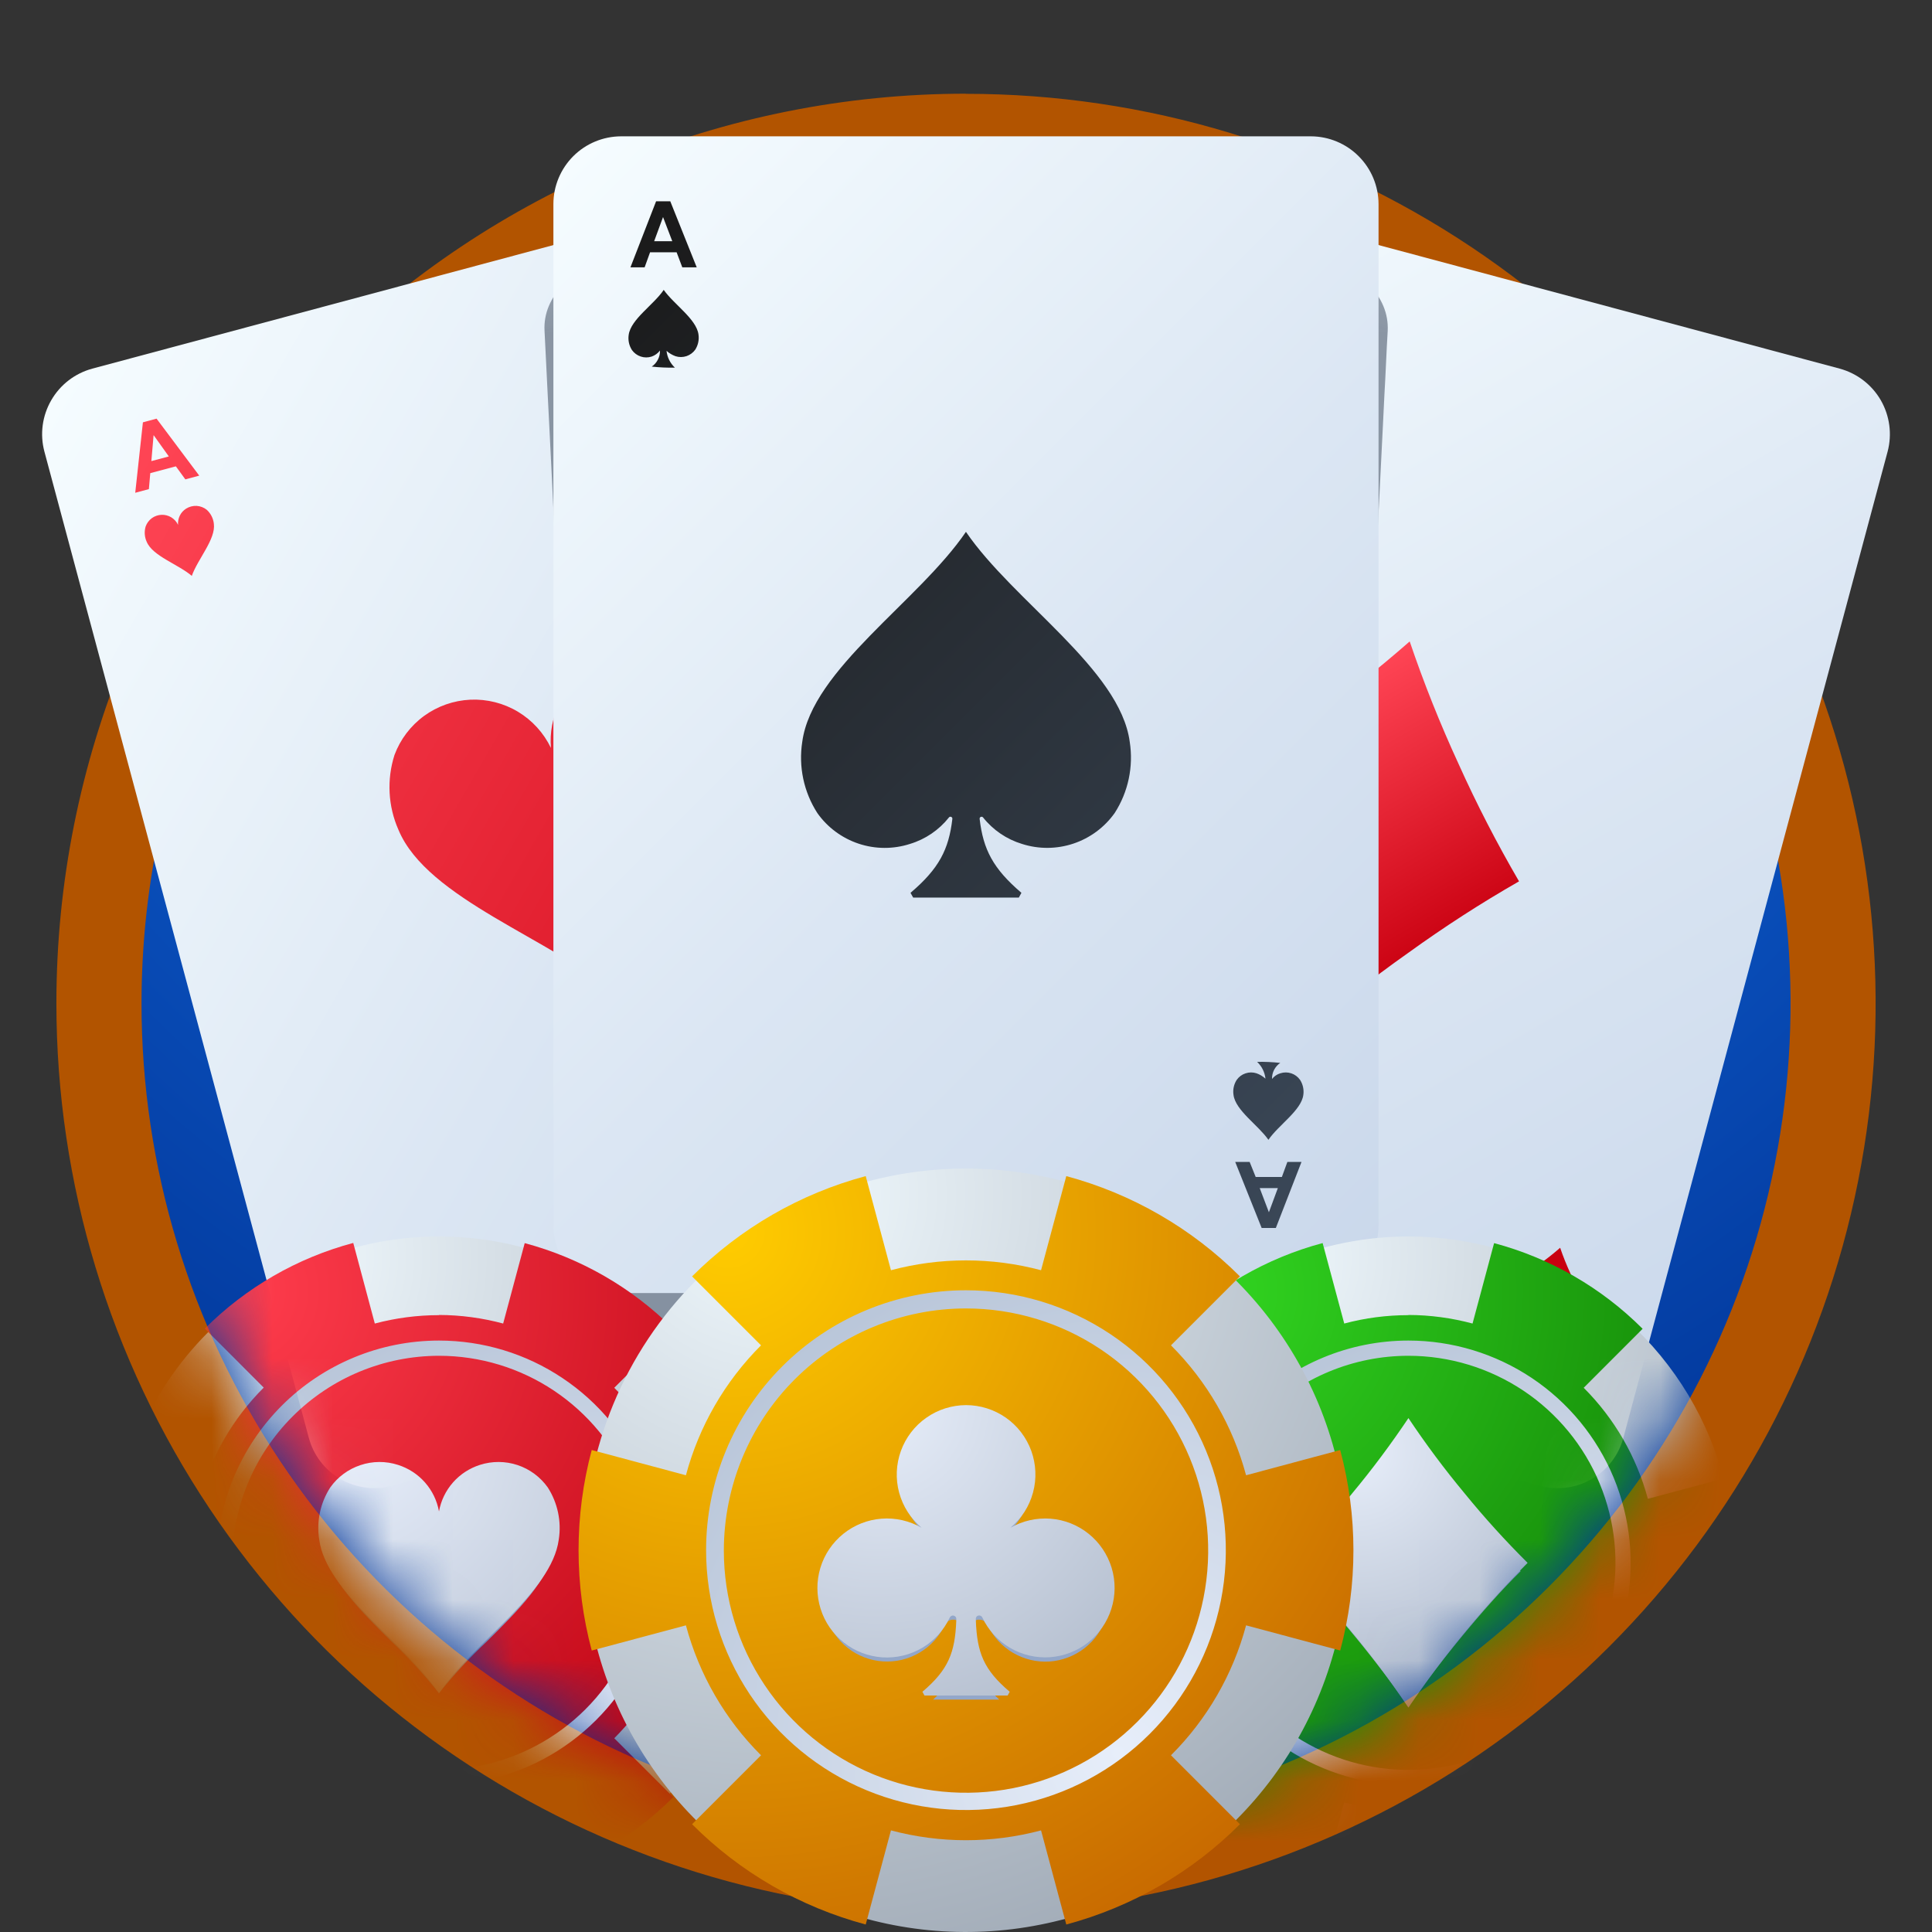 <svg width="32" height="32" viewBox="0 0 32 32" fill="none" xmlns="http://www.w3.org/2000/svg">
<rect x="0" y="0" width="32" height="32" fill="#333333" stroke="none"/>
<path d="M15.999 30.621C23.733 30.621 30.002 24.352 30.002 16.619C30.002 8.886 23.733 2.617 15.999 2.617C8.266 2.617 1.998 8.886 1.998 16.619C1.998 24.352 8.266 30.621 15.999 30.621Z" fill="url(#paint0_radial_13_3774)"/>
<path fill-rule="evenodd" clip-rule="evenodd" d="M15.999 1.554C18.98 1.553 21.893 2.437 24.37 4.092C26.848 5.748 28.779 8.101 29.92 10.854C31.06 13.607 31.358 16.637 30.777 19.559C30.195 22.482 28.76 25.167 26.653 27.274C24.546 29.381 21.861 30.815 18.938 31.396C16.015 31.978 12.986 31.679 10.233 30.538C7.48 29.397 5.127 27.466 3.472 24.988C1.817 22.51 0.934 19.597 0.934 16.617C0.934 12.621 2.522 8.789 5.347 5.964C8.172 3.139 12.004 1.552 15.999 1.552V1.554ZM15.999 2.963C18.701 2.963 21.341 3.764 23.587 5.264C25.833 6.765 27.584 8.898 28.618 11.393C29.651 13.889 29.922 16.635 29.395 19.284C28.868 21.934 27.567 24.367 25.657 26.277C23.746 28.187 21.313 29.488 18.663 30.014C16.014 30.541 13.268 30.27 10.773 29.236C8.277 28.202 6.144 26.451 4.644 24.205C3.144 21.959 2.343 19.318 2.344 16.617C2.345 12.995 3.784 9.523 6.345 6.962C8.905 4.402 12.378 2.963 15.999 2.963Z" fill="#B25400"/>
<path fill-rule="evenodd" clip-rule="evenodd" d="M1.528 6.106L12.565 3.148C12.852 3.072 13.158 3.113 13.415 3.261C13.672 3.41 13.86 3.654 13.937 3.941L18.316 20.279C18.392 20.566 18.352 20.871 18.205 21.128C18.057 21.385 17.814 21.574 17.528 21.653L6.486 24.611C6.199 24.686 5.894 24.645 5.638 24.496C5.381 24.348 5.193 24.104 5.116 23.818L0.735 7.478C0.659 7.191 0.7 6.886 0.849 6.629C0.997 6.372 1.241 6.184 1.528 6.106Z" fill="url(#paint1_linear_13_3774)"/>
<path d="M15.75 19.881L15.982 19.819L16.137 20.035L16.561 19.921L16.584 19.657L16.811 19.597L16.683 20.764L16.457 20.825L15.75 19.881ZM16.251 20.195L16.503 20.547L16.541 20.117L16.251 20.195ZM15.873 18.218C16.098 18.411 16.524 18.547 16.623 18.784C16.659 18.865 16.664 18.956 16.637 19.041C16.616 19.099 16.576 19.149 16.524 19.183C16.472 19.217 16.411 19.233 16.349 19.23C16.296 19.228 16.245 19.212 16.202 19.182C16.158 19.153 16.123 19.113 16.101 19.065C16.105 19.122 16.092 19.179 16.064 19.229C16.036 19.279 15.994 19.32 15.944 19.346C15.893 19.373 15.835 19.384 15.778 19.378C15.721 19.371 15.667 19.349 15.623 19.312C15.557 19.253 15.516 19.171 15.507 19.083C15.474 18.828 15.776 18.497 15.873 18.218ZM3.3 7.878L3.07 7.94L2.913 7.724L2.489 7.837L2.466 8.101L2.24 8.162L2.367 6.995L2.593 6.934L3.3 7.878ZM2.799 7.564L2.544 7.207L2.507 7.637L2.796 7.56L2.799 7.564ZM3.18 9.541C2.955 9.347 2.529 9.212 2.43 8.974C2.393 8.894 2.387 8.802 2.413 8.718C2.433 8.664 2.468 8.617 2.514 8.583C2.56 8.549 2.616 8.53 2.673 8.527C2.73 8.524 2.787 8.539 2.836 8.568C2.885 8.598 2.925 8.641 2.949 8.693C2.945 8.64 2.955 8.588 2.978 8.541C3.001 8.493 3.037 8.454 3.082 8.425C3.134 8.392 3.195 8.376 3.257 8.379C3.319 8.383 3.378 8.406 3.426 8.445C3.491 8.505 3.533 8.587 3.542 8.675C3.576 8.931 3.274 9.26 3.176 9.541H3.18ZM10.221 16.477C9.138 15.545 7.079 14.894 6.6 13.745C6.427 13.354 6.404 12.913 6.534 12.505C6.63 12.246 6.801 12.021 7.024 11.858C7.248 11.695 7.514 11.602 7.791 11.589C8.067 11.577 8.341 11.646 8.578 11.788C8.815 11.93 9.005 12.139 9.125 12.388C9.104 12.135 9.152 11.881 9.265 11.653C9.378 11.425 9.551 11.233 9.765 11.096C10.017 10.934 10.314 10.857 10.612 10.875C10.911 10.893 11.196 11.005 11.427 11.196C11.742 11.483 11.942 11.874 11.989 12.297C12.15 13.531 10.688 15.125 10.221 16.474V16.477Z" fill="url(#paint2_linear_13_3774)"/>
<path fill-rule="evenodd" clip-rule="evenodd" d="M19.435 3.148L30.472 6.106C30.759 6.184 31.003 6.372 31.152 6.629C31.3 6.887 31.341 7.192 31.265 7.479L26.887 23.818C26.809 24.105 26.621 24.349 26.364 24.497C26.107 24.646 25.801 24.687 25.514 24.611L14.477 21.653C14.19 21.575 13.946 21.387 13.797 21.13C13.649 20.872 13.608 20.567 13.684 20.279L18.061 3.941C18.139 3.654 18.327 3.41 18.585 3.261C18.842 3.113 19.148 3.072 19.435 3.148Z" fill="url(#paint3_linear_13_3774)"/>
<path fill-rule="evenodd" clip-rule="evenodd" d="M19.793 13.161C20.427 12.799 21.041 12.403 21.632 11.976C22.228 11.556 22.801 11.104 23.349 10.624C23.583 11.314 23.854 11.992 24.159 12.654C24.458 13.319 24.793 13.967 25.16 14.598C24.527 14.96 23.915 15.356 23.324 15.783C22.728 16.203 22.155 16.654 21.607 17.135C21.373 16.445 21.102 15.767 20.796 15.105C20.498 14.44 20.163 13.791 19.795 13.161H19.793ZM20.084 5.57L19.853 5.508L19.83 5.242L19.407 5.129L19.25 5.345L19.023 5.285L19.717 4.338L19.944 4.398L20.084 5.57ZM19.805 5.045L19.763 4.615L19.515 4.967L19.805 5.045ZM24.865 22.189L25.096 22.251L25.123 22.517L25.547 22.63L25.699 22.412L25.925 22.474L25.236 23.423L25.009 23.363L24.869 22.192L24.865 22.189ZM25.144 22.714L25.186 23.144L25.434 22.791L25.144 22.714ZM18.729 6.259C18.861 6.183 18.99 6.1 19.114 6.011C19.238 5.923 19.358 5.828 19.473 5.727C19.522 5.871 19.579 6.013 19.643 6.152C19.706 6.292 19.776 6.428 19.852 6.56C19.746 6.62 19.611 6.706 19.467 6.808C19.342 6.896 19.222 6.991 19.108 7.092C19.058 6.948 19.002 6.806 18.939 6.667C18.876 6.527 18.806 6.391 18.729 6.259ZM26.221 21.5C26.088 21.575 25.959 21.658 25.835 21.748C25.711 21.836 25.591 21.93 25.476 22.031C25.427 21.886 25.37 21.744 25.306 21.606C25.243 21.466 25.174 21.33 25.097 21.198C25.229 21.123 25.358 21.04 25.481 20.95C25.606 20.862 25.726 20.767 25.841 20.667C25.89 20.811 25.947 20.953 26.011 21.092C26.073 21.232 26.143 21.368 26.221 21.5Z" fill="url(#paint4_linear_13_3774)"/>
<mask id="mask0_13_3774" style="mask-type:luminance" maskUnits="userSpaceOnUse" x="0" y="3" width="32" height="22">
<path d="M30.472 6.106L19.435 3.148C19.148 3.072 18.842 3.113 18.585 3.261C18.327 3.41 18.139 3.654 18.062 3.941L15.999 11.637L13.937 3.941C13.86 3.654 13.672 3.41 13.415 3.261C13.158 3.113 12.852 3.072 12.565 3.148L1.528 6.106C1.241 6.184 0.997 6.372 0.848 6.629C0.7 6.887 0.659 7.192 0.735 7.479L5.116 23.818C5.193 24.105 5.382 24.349 5.639 24.497C5.896 24.646 6.202 24.687 6.489 24.611L15.998 22.061L25.508 24.611C25.795 24.687 26.101 24.646 26.358 24.497C26.615 24.349 26.803 24.105 26.881 23.818L31.265 7.478C31.341 7.191 31.3 6.886 31.151 6.629C31.003 6.372 30.759 6.184 30.472 6.106Z" fill="white"/>
</mask>
<g mask="url(#mask0_13_3774)">
<g opacity="0.75">
<g style="mix-blend-mode:multiply">
<path fill-rule="evenodd" clip-rule="evenodd" d="M10.121 4.391L10.633 4.369L11.134 4.35L11.612 4.333L12.076 4.319L12.523 4.304L12.96 4.293L13.388 4.284L13.805 4.277L14.216 4.27H14.616H15.017H15.411H15.804H16.196H16.589H16.983H17.384H17.784L18.195 4.277L18.612 4.284L19.04 4.293L19.477 4.304L19.927 4.317L20.391 4.331L20.869 4.348L21.37 4.367L21.882 4.389C22.035 4.395 22.186 4.429 22.327 4.489C22.459 4.547 22.58 4.628 22.682 4.73C22.781 4.827 22.86 4.942 22.913 5.07C22.967 5.198 22.991 5.337 22.985 5.475C22.974 5.659 22.965 5.84 22.957 6.017C22.95 6.194 22.939 6.37 22.93 6.544C22.921 6.717 22.913 6.887 22.905 7.056C22.897 7.225 22.888 7.39 22.88 7.557C22.872 7.723 22.864 7.883 22.856 8.043C22.848 8.203 22.84 8.361 22.832 8.517C22.824 8.674 22.817 8.829 22.809 8.982C22.801 9.135 22.794 9.282 22.787 9.437C22.78 9.593 22.772 9.738 22.764 9.884L22.743 10.322C22.735 10.467 22.728 10.612 22.721 10.755C22.714 10.898 22.707 11.04 22.7 11.181L22.679 11.603L22.658 12.021L22.637 12.435C22.631 12.573 22.624 12.712 22.617 12.849L22.596 13.261C22.589 13.398 22.583 13.536 22.576 13.673L22.555 14.086C22.548 14.224 22.541 14.362 22.535 14.502L22.514 14.919C22.507 15.059 22.5 15.199 22.493 15.341C22.486 15.483 22.479 15.625 22.472 15.768C22.465 15.911 22.457 16.054 22.45 16.199C22.443 16.344 22.436 16.491 22.428 16.639C22.42 16.787 22.414 16.939 22.406 17.085C22.398 17.231 22.391 17.385 22.383 17.54C22.375 17.694 22.368 17.848 22.36 18.004C22.352 18.16 22.345 18.319 22.337 18.48C22.329 18.64 22.321 18.802 22.312 18.966C22.303 19.13 22.296 19.296 22.288 19.466C22.28 19.637 22.271 19.805 22.262 19.978C22.253 20.151 22.245 20.326 22.236 20.505C22.227 20.683 22.218 20.863 22.209 21.046C22.203 21.185 22.169 21.321 22.109 21.446C22.052 21.566 21.973 21.674 21.875 21.764C21.779 21.853 21.667 21.922 21.544 21.969C21.416 22.018 21.28 22.039 21.144 22.032L20.643 22.011L20.159 21.993L19.692 21.977L19.242 21.963L18.805 21.952L18.382 21.942L17.968 21.935L17.568 21.928H17.168H16.776H16.388H15.616H15.228H14.836H14.436L14.036 21.935L13.622 21.942L13.199 21.952L12.762 21.963L12.312 21.977L11.845 21.993L11.361 22.011L10.86 22.032C10.724 22.04 10.588 22.018 10.46 21.969C10.337 21.922 10.225 21.853 10.129 21.764C10.031 21.673 9.952 21.566 9.894 21.446C9.835 21.321 9.801 21.185 9.794 21.046C9.784 20.863 9.776 20.683 9.767 20.505C9.758 20.326 9.749 20.151 9.74 19.978C9.731 19.805 9.723 19.635 9.715 19.466C9.707 19.298 9.698 19.132 9.69 18.966C9.682 18.8 9.674 18.64 9.666 18.48C9.658 18.319 9.65 18.161 9.642 18.004C9.634 17.847 9.627 17.693 9.619 17.54C9.611 17.386 9.604 17.239 9.597 17.085C9.59 16.931 9.582 16.785 9.574 16.639C9.566 16.492 9.56 16.344 9.553 16.199C9.546 16.054 9.538 15.911 9.531 15.768C9.524 15.625 9.517 15.482 9.51 15.341C9.503 15.2 9.496 15.059 9.489 14.919C9.482 14.779 9.475 14.64 9.468 14.502L9.447 14.086C9.441 13.948 9.434 13.811 9.427 13.673L9.406 13.261C9.4 13.123 9.393 12.986 9.386 12.849L9.365 12.435C9.358 12.297 9.352 12.159 9.345 12.021L9.324 11.603L9.303 11.181C9.295 11.04 9.288 10.898 9.282 10.755C9.275 10.612 9.267 10.467 9.26 10.322C9.253 10.177 9.246 10.031 9.238 9.884C9.23 9.737 9.224 9.584 9.216 9.437C9.208 9.291 9.201 9.137 9.193 8.982C9.185 8.827 9.178 8.674 9.17 8.517C9.162 8.361 9.155 8.203 9.147 8.043C9.139 7.883 9.131 7.721 9.123 7.557C9.115 7.392 9.106 7.226 9.098 7.056C9.09 6.886 9.081 6.717 9.072 6.544C9.063 6.37 9.055 6.195 9.046 6.017C9.037 5.839 9.028 5.659 9.019 5.475C9.012 5.337 9.036 5.198 9.09 5.07C9.143 4.942 9.222 4.827 9.321 4.73C9.423 4.628 9.544 4.547 9.676 4.489C9.817 4.429 9.968 4.395 10.121 4.389V4.391Z" fill="#6B7787"/>
</g>
</g>
</g>
<path fill-rule="evenodd" clip-rule="evenodd" d="M10.287 2.258H21.713C22.01 2.259 22.295 2.378 22.504 2.588C22.714 2.798 22.832 3.082 22.833 3.379V20.296C22.832 20.593 22.714 20.878 22.504 21.088C22.294 21.298 22.009 21.417 21.712 21.417H10.287C9.99 21.417 9.705 21.298 9.495 21.088C9.285 20.878 9.166 20.593 9.166 20.296V3.379C9.166 3.082 9.285 2.798 9.495 2.587C9.705 2.377 9.99 2.259 10.287 2.258Z" fill="url(#paint5_linear_13_3774)"/>
<mask id="mask1_13_3774" style="mask-type:alpha" maskUnits="userSpaceOnUse" x="2" y="2" width="28" height="29">
<path d="M15.976 30.43C23.523 30.43 29.64 24.134 29.64 16.366C29.64 8.599 23.523 2.302 15.976 2.302C8.43 2.302 2.313 8.599 2.313 16.366C2.313 24.134 8.43 30.43 15.976 30.43Z" fill="url(#paint6_radial_13_3774)"/>
</mask>
<g mask="url(#mask1_13_3774)">
<path fill-rule="evenodd" clip-rule="evenodd" d="M7.271 20.48C8.34 20.48 9.385 20.797 10.274 21.392C11.163 21.985 11.855 22.83 12.265 23.817C12.674 24.805 12.781 25.892 12.572 26.94C12.364 27.989 11.849 28.952 11.093 29.708C10.337 30.464 9.374 30.979 8.325 31.187C7.277 31.396 6.19 31.289 5.202 30.88C4.214 30.471 3.37 29.778 2.776 28.889C2.182 28 1.865 26.955 1.865 25.886C1.865 24.452 2.435 23.077 3.449 22.064C4.462 21.05 5.837 20.48 7.271 20.48Z" fill="url(#paint7_radial_13_3774)"/>
<path fill-rule="evenodd" clip-rule="evenodd" d="M7.271 21.78C7.63 21.781 7.987 21.829 8.334 21.922L8.691 20.59C9.621 20.839 10.469 21.328 11.151 22.009L10.174 22.986C10.684 23.494 11.051 24.129 11.237 24.825L12.57 24.468C12.82 25.398 12.82 26.377 12.57 27.307L11.238 26.95C11.051 27.646 10.684 28.281 10.174 28.791L11.151 29.767C10.469 30.447 9.621 30.937 8.691 31.187L8.334 29.854C7.637 30.039 6.904 30.039 6.208 29.854L5.851 31.187C4.921 30.938 4.073 30.448 3.392 29.767L4.368 28.791C3.858 28.281 3.491 27.646 3.305 26.95L1.971 27.307C1.722 26.377 1.722 25.398 1.971 24.468L3.305 24.825C3.491 24.128 3.857 23.493 4.368 22.983L3.392 22.006C4.073 21.325 4.921 20.835 5.851 20.587L6.208 21.922C6.554 21.83 6.912 21.783 7.271 21.783V21.78Z" fill="url(#paint8_radial_13_3774)"/>
<path fill-rule="evenodd" clip-rule="evenodd" d="M7.271 22.204C7.999 22.204 8.711 22.42 9.316 22.825C9.922 23.229 10.393 23.804 10.672 24.477C10.951 25.15 11.024 25.89 10.882 26.604C10.74 27.318 10.389 27.974 9.874 28.489C9.359 29.004 8.703 29.355 7.989 29.497C7.275 29.639 6.534 29.566 5.862 29.287C5.189 29.009 4.614 28.537 4.209 27.931C3.805 27.326 3.589 26.614 3.589 25.886C3.589 25.402 3.684 24.924 3.869 24.477C4.054 24.03 4.325 23.624 4.667 23.282C5.009 22.94 5.415 22.669 5.862 22.484C6.308 22.299 6.787 22.204 7.271 22.204ZM7.271 22.456C7.949 22.456 8.612 22.657 9.176 23.034C9.74 23.411 10.18 23.946 10.44 24.573C10.7 25.2 10.768 25.889 10.635 26.554C10.503 27.22 10.177 27.831 9.697 28.311C9.217 28.79 8.606 29.117 7.941 29.249C7.276 29.382 6.586 29.314 5.96 29.054C5.333 28.795 4.797 28.355 4.42 27.791C4.043 27.227 3.842 26.564 3.842 25.886C3.842 24.977 4.203 24.104 4.846 23.461C5.489 22.818 6.361 22.457 7.271 22.456Z" fill="url(#paint9_radial_13_3774)"/>
<g style="mix-blend-mode:multiply">
<path fill-rule="evenodd" clip-rule="evenodd" d="M7.271 28.045C7.028 27.739 6.764 27.452 6.48 27.184C5.966 26.676 5.436 26.15 5.367 25.626C5.324 25.347 5.384 25.062 5.536 24.825C5.62 24.704 5.733 24.607 5.864 24.54C5.995 24.473 6.14 24.439 6.287 24.441C6.382 24.441 6.478 24.456 6.569 24.483C6.728 24.534 6.87 24.626 6.98 24.751C7.09 24.876 7.163 25.029 7.193 25.193H7.35C7.379 25.029 7.452 24.876 7.562 24.751C7.672 24.626 7.815 24.534 7.973 24.483C8.065 24.455 8.159 24.441 8.255 24.441C8.402 24.439 8.547 24.473 8.678 24.54C8.809 24.607 8.921 24.704 9.005 24.825C9.16 25.064 9.22 25.352 9.176 25.633C9.106 26.154 8.575 26.68 8.063 27.188C7.778 27.454 7.513 27.741 7.271 28.045Z" fill="#93A7C9"/>
</g>
<path fill-rule="evenodd" clip-rule="evenodd" d="M7.271 28.045C6.699 27.204 5.404 26.378 5.287 25.5C5.24 25.2 5.305 24.893 5.47 24.637C5.593 24.463 5.768 24.334 5.97 24.267C6.172 24.199 6.39 24.198 6.592 24.263C6.765 24.318 6.919 24.418 7.039 24.554C7.159 24.69 7.239 24.856 7.271 25.034C7.303 24.856 7.383 24.69 7.503 24.554C7.622 24.418 7.777 24.318 7.949 24.263C8.152 24.198 8.37 24.199 8.572 24.266C8.774 24.333 8.949 24.463 9.073 24.637C9.237 24.893 9.302 25.2 9.255 25.5C9.138 26.378 7.843 27.202 7.271 28.045Z" fill="url(#paint10_radial_13_3774)"/>
<path fill-rule="evenodd" clip-rule="evenodd" d="M23.328 20.48C24.397 20.48 25.442 20.797 26.331 21.392C27.22 21.985 27.913 22.83 28.322 23.817C28.731 24.805 28.838 25.892 28.629 26.941C28.421 27.989 27.906 28.952 27.15 29.708C26.394 30.464 25.431 30.979 24.382 31.188C23.334 31.396 22.247 31.289 21.259 30.88C20.271 30.471 19.427 29.778 18.833 28.889C18.239 28 17.922 26.955 17.922 25.886C17.922 24.452 18.492 23.077 19.506 22.064C20.519 21.05 21.894 20.48 23.328 20.48Z" fill="url(#paint11_radial_13_3774)"/>
<path fill-rule="evenodd" clip-rule="evenodd" d="M23.328 21.78C23.686 21.781 24.044 21.829 24.39 21.922L24.747 20.59C25.677 20.838 26.526 21.328 27.207 22.009L26.231 22.986C26.74 23.495 27.107 24.129 27.294 24.825L28.627 24.468C28.875 25.398 28.875 26.377 28.627 27.307L27.294 26.95C27.107 27.646 26.741 28.281 26.231 28.791L27.207 29.767C26.526 30.448 25.677 30.938 24.747 31.187L24.39 29.854C23.694 30.039 22.961 30.039 22.265 29.854L21.907 31.187C20.977 30.938 20.129 30.448 19.448 29.767L20.425 28.791C19.915 28.281 19.548 27.646 19.361 26.95L18.029 27.305C17.779 26.375 17.779 25.396 18.029 24.465L19.361 24.825C19.547 24.129 19.915 23.494 20.425 22.985L19.448 22.008C20.129 21.327 20.977 20.837 21.907 20.589L22.265 21.922C22.611 21.829 22.969 21.783 23.328 21.783V21.78Z" fill="url(#paint12_radial_13_3774)"/>
<path fill-rule="evenodd" clip-rule="evenodd" d="M23.328 22.204C24.056 22.204 24.768 22.421 25.373 22.825C25.978 23.23 26.45 23.805 26.729 24.478C27.007 25.15 27.08 25.891 26.938 26.605C26.795 27.319 26.445 27.975 25.93 28.49C25.415 29.004 24.759 29.355 24.045 29.497C23.331 29.639 22.59 29.566 21.918 29.287C21.245 29.009 20.67 28.537 20.265 27.931C19.861 27.326 19.645 26.614 19.645 25.886C19.645 25.402 19.74 24.924 19.925 24.477C20.11 24.03 20.382 23.624 20.724 23.282C21.066 22.94 21.472 22.669 21.919 22.484C22.365 22.299 22.844 22.204 23.328 22.204ZM23.328 22.456C24.006 22.456 24.669 22.658 25.233 23.034C25.797 23.411 26.237 23.947 26.496 24.573C26.756 25.2 26.824 25.89 26.691 26.555C26.559 27.22 26.232 27.831 25.753 28.311C25.273 28.791 24.662 29.117 23.997 29.249C23.332 29.382 22.642 29.314 22.015 29.054C21.389 28.795 20.853 28.355 20.476 27.791C20.099 27.227 19.898 26.564 19.898 25.886C19.898 24.976 20.26 24.104 20.903 23.461C21.546 22.818 22.418 22.456 23.328 22.456Z" fill="url(#paint13_radial_13_3774)"/>
<g style="mix-blend-mode:multiply">
<path fill-rule="evenodd" clip-rule="evenodd" d="M23.328 28.276C23.098 27.935 22.792 27.53 22.459 27.125C22.126 26.72 21.765 26.319 21.468 26.024C21.768 25.729 22.114 25.341 22.459 24.923C22.803 24.505 23.098 24.113 23.328 23.772C23.557 24.112 23.861 24.517 24.196 24.923C24.53 25.329 24.889 25.729 25.187 26.024C24.886 26.318 24.54 26.707 24.196 27.125C23.851 27.544 23.557 27.935 23.328 28.276Z" fill="#93A7C9"/>
</g>
<path fill-rule="evenodd" clip-rule="evenodd" d="M21.353 25.886C21.721 25.52 22.069 25.136 22.397 24.734C22.729 24.335 23.039 23.919 23.328 23.488C23.616 23.919 23.926 24.335 24.258 24.734C24.585 25.136 24.934 25.52 25.302 25.886C24.57 26.621 23.909 27.424 23.328 28.283C23.039 27.852 22.729 27.437 22.397 27.038C22.07 26.636 21.721 26.251 21.353 25.886Z" fill="url(#paint14_radial_13_3774)"/>
</g>
<path style="mix-blend-mode:multiply" fill-rule="evenodd" clip-rule="evenodd" d="M15.999 8.809C15.218 9.958 13.448 11.087 13.288 12.287C13.224 12.698 13.313 13.118 13.538 13.467C13.706 13.705 13.946 13.882 14.222 13.974C14.498 14.066 14.796 14.067 15.072 13.978C15.327 13.901 15.552 13.748 15.717 13.54C15.721 13.534 15.727 13.53 15.734 13.528C15.741 13.527 15.748 13.527 15.754 13.53C15.761 13.532 15.766 13.537 15.77 13.543C15.773 13.549 15.775 13.556 15.774 13.564C15.715 14.07 15.552 14.388 15.081 14.788L15.125 14.867H16.875L16.918 14.788C16.448 14.387 16.285 14.07 16.226 13.564C16.225 13.556 16.227 13.549 16.23 13.543C16.234 13.537 16.239 13.532 16.246 13.53C16.252 13.527 16.259 13.527 16.266 13.529C16.273 13.53 16.278 13.534 16.283 13.54C16.448 13.748 16.673 13.901 16.927 13.978C17.204 14.067 17.502 14.065 17.778 13.973C18.054 13.881 18.293 13.704 18.462 13.467C18.687 13.118 18.776 12.698 18.712 12.287C18.552 11.086 16.782 9.958 15.999 8.809ZM11.54 4.428H11.301L11.207 4.179H10.767L10.677 4.428H10.442L10.867 3.334H11.102L11.54 4.428ZM11.135 3.995L10.982 3.595L10.835 3.995H11.135ZM20.46 19.245H20.698L20.798 19.494H21.232L21.323 19.245H21.557L21.132 20.339H20.897L20.459 19.245H20.46ZM20.865 19.679L21.017 20.079L21.165 19.679H20.865ZM10.991 4.805C10.824 5.05 10.447 5.29 10.413 5.547C10.4 5.634 10.419 5.723 10.467 5.798C10.503 5.848 10.554 5.886 10.612 5.905C10.671 5.925 10.734 5.925 10.793 5.906C10.848 5.887 10.896 5.852 10.931 5.806C10.933 5.858 10.921 5.91 10.897 5.956C10.873 6.003 10.838 6.043 10.795 6.072C10.922 6.086 11.05 6.092 11.178 6.089C11.1 6.016 11.051 5.917 11.04 5.811C11.083 5.85 11.134 5.88 11.189 5.9C11.248 5.919 11.311 5.918 11.37 5.899C11.429 5.879 11.48 5.841 11.516 5.791C11.563 5.716 11.582 5.627 11.569 5.54C11.535 5.283 11.158 5.039 10.991 4.798V4.805ZM21.009 18.879C21.176 18.634 21.552 18.393 21.587 18.137C21.6 18.05 21.581 17.96 21.533 17.886C21.497 17.835 21.446 17.797 21.388 17.778C21.329 17.758 21.266 17.758 21.207 17.777C21.152 17.793 21.104 17.826 21.069 17.871C21.067 17.819 21.079 17.767 21.103 17.72C21.127 17.674 21.162 17.634 21.205 17.605C21.078 17.591 20.95 17.585 20.822 17.588C20.9 17.661 20.949 17.76 20.96 17.866C20.917 17.827 20.866 17.796 20.811 17.777C20.752 17.758 20.689 17.758 20.63 17.778C20.571 17.797 20.52 17.835 20.484 17.886C20.436 17.96 20.417 18.05 20.431 18.137C20.465 18.393 20.842 18.638 21.009 18.879Z" fill="url(#paint15_linear_13_3774)"/>
<path fill-rule="evenodd" clip-rule="evenodd" d="M15.999 19.355C17.25 19.355 18.472 19.726 19.512 20.421C20.552 21.116 21.362 22.103 21.841 23.258C22.319 24.413 22.444 25.685 22.2 26.911C21.956 28.137 21.354 29.264 20.47 30.148C19.586 31.032 18.459 31.635 17.233 31.878C16.006 32.123 14.735 31.997 13.58 31.519C12.425 31.04 11.437 30.23 10.743 29.19C10.048 28.151 9.677 26.928 9.677 25.678C9.677 24.001 10.343 22.393 11.529 21.207C12.715 20.021 14.323 19.355 15.999 19.355Z" fill="url(#paint16_radial_13_3774)"/>
<path fill-rule="evenodd" clip-rule="evenodd" d="M15.999 20.876C16.419 20.876 16.837 20.931 17.243 21.039L17.661 19.48C18.749 19.772 19.74 20.345 20.537 21.141L19.395 22.283C19.992 22.879 20.421 23.621 20.639 24.435L22.198 24.017C22.49 25.105 22.49 26.25 22.198 27.338L20.639 26.921C20.421 27.735 19.992 28.478 19.395 29.073L20.537 30.215C19.741 31.012 18.749 31.584 17.661 31.876L17.243 30.317C16.428 30.534 15.572 30.534 14.757 30.317L14.339 31.876C13.251 31.585 12.259 31.012 11.463 30.215L12.605 29.073C12.008 28.478 11.579 27.735 11.361 26.921L9.801 27.338C9.51 26.25 9.51 25.105 9.801 24.017L11.361 24.435C11.579 23.621 12.008 22.879 12.605 22.283L11.463 21.141C12.259 20.344 13.251 19.771 14.339 19.48L14.757 21.039C15.162 20.931 15.58 20.876 15.999 20.876Z" fill="url(#paint17_radial_13_3774)"/>
<path fill-rule="evenodd" clip-rule="evenodd" d="M15.999 21.371C16.851 21.371 17.683 21.624 18.391 22.097C19.099 22.57 19.65 23.242 19.976 24.029C20.302 24.815 20.387 25.68 20.221 26.515C20.055 27.35 19.645 28.117 19.043 28.719C18.441 29.321 17.674 29.731 16.839 29.897C16.004 30.063 15.139 29.978 14.352 29.652C13.566 29.327 12.894 28.775 12.421 28.067C11.948 27.359 11.695 26.527 11.695 25.676C11.695 24.534 12.149 23.439 12.956 22.632C13.763 21.825 14.858 21.371 15.999 21.371ZM15.999 21.672C16.793 21.672 17.569 21.907 18.228 22.347C18.888 22.788 19.402 23.414 19.706 24.147C20.01 24.88 20.089 25.687 19.934 26.465C19.78 27.243 19.398 27.958 18.837 28.519C18.276 29.08 17.561 29.462 16.783 29.617C16.005 29.771 15.198 29.692 14.465 29.388C13.732 29.084 13.106 28.57 12.665 27.91C12.224 27.251 11.989 26.475 11.989 25.682C11.99 24.618 12.412 23.598 13.164 22.846C13.916 22.095 14.936 21.672 15.999 21.672Z" fill="url(#paint18_radial_13_3774)"/>
<g style="mix-blend-mode:multiply">
<path fill-rule="evenodd" clip-rule="evenodd" d="M15.455 28.151C15.796 27.83 15.912 27.541 15.933 27.008C15.935 26.99 15.935 26.972 15.933 26.954C15.929 26.922 15.914 26.892 15.891 26.869C15.868 26.846 15.838 26.831 15.805 26.827H15.783C15.755 26.827 15.727 26.835 15.703 26.851C15.679 26.866 15.66 26.888 15.648 26.914C15.558 27.106 15.412 27.267 15.229 27.374C15.046 27.482 14.835 27.532 14.623 27.518C14.411 27.504 14.208 27.426 14.041 27.295C13.874 27.163 13.751 26.985 13.687 26.782C13.623 26.58 13.622 26.363 13.684 26.16C13.745 25.956 13.867 25.776 14.032 25.643C14.197 25.51 14.399 25.43 14.611 25.413C14.823 25.397 15.035 25.445 15.219 25.55L15.326 25.396C15.159 25.257 15.04 25.07 14.983 24.861C14.927 24.651 14.936 24.43 15.01 24.226C15.084 24.022 15.219 23.846 15.397 23.721C15.575 23.597 15.786 23.53 16.003 23.53C16.22 23.53 16.432 23.597 16.609 23.721C16.787 23.846 16.922 24.022 16.996 24.226C17.07 24.43 17.079 24.651 17.023 24.861C16.966 25.07 16.847 25.257 16.68 25.396L16.787 25.55C16.972 25.445 17.184 25.396 17.396 25.413C17.608 25.429 17.81 25.509 17.976 25.642C18.141 25.776 18.263 25.956 18.325 26.159C18.387 26.363 18.385 26.58 18.321 26.783C18.258 26.986 18.134 27.165 17.967 27.296C17.799 27.427 17.596 27.505 17.384 27.52C17.172 27.534 16.961 27.483 16.777 27.375C16.594 27.267 16.448 27.107 16.358 26.914C16.346 26.888 16.327 26.866 16.303 26.85C16.279 26.835 16.25 26.827 16.222 26.827H16.199C16.167 26.831 16.137 26.846 16.114 26.869C16.091 26.892 16.077 26.922 16.073 26.954C16.07 26.972 16.07 26.989 16.073 27.007C16.094 27.541 16.209 27.83 16.551 28.151H15.455Z" fill="#93A7C9"/>
</g>
<path fill-rule="evenodd" clip-rule="evenodd" d="M15.999 23.273C16.236 23.273 16.466 23.346 16.66 23.481C16.853 23.616 17 23.808 17.081 24.03C17.161 24.252 17.172 24.493 17.11 24.721C17.049 24.949 16.918 25.153 16.737 25.304C16.938 25.189 17.169 25.137 17.4 25.154C17.631 25.172 17.851 25.259 18.031 25.404C18.212 25.549 18.344 25.746 18.412 25.967C18.479 26.189 18.478 26.425 18.408 26.646C18.339 26.867 18.204 27.062 18.022 27.205C17.84 27.348 17.619 27.433 17.388 27.449C17.157 27.464 16.927 27.41 16.727 27.292C16.527 27.174 16.368 26.999 16.27 26.79C16.265 26.779 16.256 26.769 16.245 26.764C16.234 26.758 16.222 26.756 16.21 26.758C16.198 26.759 16.187 26.765 16.178 26.773C16.17 26.782 16.164 26.793 16.163 26.805C16.162 26.817 16.162 26.829 16.163 26.842C16.184 27.373 16.291 27.654 16.724 28.021L16.69 28.083H15.312L15.278 28.021C15.71 27.654 15.818 27.373 15.839 26.842C15.84 26.829 15.84 26.817 15.839 26.805C15.837 26.793 15.831 26.782 15.823 26.774C15.814 26.766 15.803 26.761 15.791 26.759C15.779 26.757 15.767 26.759 15.757 26.765C15.746 26.77 15.738 26.779 15.732 26.79C15.634 27 15.475 27.175 15.275 27.293C15.075 27.411 14.845 27.466 14.614 27.451C14.382 27.435 14.161 27.351 13.979 27.207C13.796 27.064 13.661 26.869 13.592 26.648C13.522 26.427 13.521 26.19 13.588 25.968C13.655 25.746 13.788 25.55 13.968 25.405C14.149 25.259 14.369 25.172 14.601 25.154C14.832 25.136 15.063 25.189 15.264 25.304C15.083 25.153 14.954 24.949 14.892 24.721C14.831 24.494 14.842 24.252 14.922 24.031C15.003 23.809 15.149 23.617 15.343 23.482C15.536 23.346 15.766 23.274 16.002 23.273H15.999Z" fill="url(#paint19_radial_13_3774)"/>
<defs>
<radialGradient id="paint0_radial_13_3774" cx="0" cy="0" r="1" gradientUnits="userSpaceOnUse" gradientTransform="translate(16.168 3.018) scale(27.35 27.35)">
<stop stop-color="#1982FF"/>
<stop offset="1" stop-color="#003091"/>
</radialGradient>
<linearGradient id="paint1_linear_13_3774" x1="19.174" y1="19.45" x2="-0.123" y2="8.31" gradientUnits="userSpaceOnUse">
<stop stop-color="#CAD8EB"/>
<stop offset="0.46" stop-color="#DBE6F3"/>
<stop offset="1" stop-color="#F5FCFF"/>
</linearGradient>
<linearGradient id="paint2_linear_13_3774" x1="18.063" y1="18.376" x2="1.363" y2="8.734" gradientUnits="userSpaceOnUse">
<stop stop-color="#C90010"/>
<stop offset="1" stop-color="#FF4555"/>
</linearGradient>
<linearGradient id="paint3_linear_13_3774" x1="28.046" y1="23.529" x2="16.906" y2="4.233" gradientUnits="userSpaceOnUse">
<stop stop-color="#CAD8EB"/>
<stop offset="0.46" stop-color="#DBE6F3"/>
<stop offset="1" stop-color="#F5FCFF"/>
</linearGradient>
<linearGradient id="paint4_linear_13_3774" x1="23.668" y1="15.945" x2="21.285" y2="11.817" gradientUnits="userSpaceOnUse">
<stop stop-color="#C90010"/>
<stop offset="1" stop-color="#FF4555"/>
</linearGradient>
<linearGradient id="paint5_linear_13_3774" x1="23.877" y1="19.714" x2="8.123" y2="3.959" gradientUnits="userSpaceOnUse">
<stop stop-color="#CAD8EB"/>
<stop offset="0.46" stop-color="#DBE6F3"/>
<stop offset="1" stop-color="#F5FCFF"/>
</linearGradient>
<radialGradient id="paint6_radial_13_3774" cx="0" cy="0" r="1" gradientUnits="userSpaceOnUse" gradientTransform="translate(16.141 2.705) scale(26.689 27.472)">
<stop stop-color="#1982FF"/>
<stop offset="1" stop-color="#003091"/>
</radialGradient>
<radialGradient id="paint7_radial_13_3774" cx="0" cy="0" r="1" gradientUnits="userSpaceOnUse" gradientTransform="translate(4.55 20.877) scale(14.878 14.878)">
<stop stop-color="#F2FBFF"/>
<stop offset="0.32" stop-color="#CED7DF"/>
<stop offset="0.77" stop-color="#A1ABB7"/>
<stop offset="1" stop-color="#909AA8"/>
</radialGradient>
<radialGradient id="paint8_radial_13_3774" cx="0" cy="0" r="1" gradientUnits="userSpaceOnUse" gradientTransform="translate(3.918 21.389) scale(11.169)">
<stop stop-color="#FF3D4D"/>
<stop offset="1" stop-color="#B9000F"/>
</radialGradient>
<radialGradient id="paint9_radial_13_3774" cx="0" cy="0" r="1" gradientUnits="userSpaceOnUse" gradientTransform="translate(9.43 28.755) scale(7.31 7.31)">
<stop stop-color="#E7EEFA"/>
<stop offset="1" stop-color="#B9C6D9"/>
</radialGradient>
<radialGradient id="paint10_radial_13_3774" cx="0" cy="0" r="1" gradientUnits="userSpaceOnUse" gradientTransform="translate(5.939 23.943) scale(8.175 8.175)">
<stop stop-color="#E7EEFA"/>
<stop offset="1" stop-color="#A6B1C2"/>
</radialGradient>
<radialGradient id="paint11_radial_13_3774" cx="0" cy="0" r="1" gradientUnits="userSpaceOnUse" gradientTransform="translate(20.606 20.877) scale(14.878 14.878)">
<stop stop-color="#F2FBFF"/>
<stop offset="0.32" stop-color="#CED7DF"/>
<stop offset="0.77" stop-color="#A1ABB7"/>
<stop offset="1" stop-color="#909AA8"/>
</radialGradient>
<radialGradient id="paint12_radial_13_3774" cx="0" cy="0" r="1" gradientUnits="userSpaceOnUse" gradientTransform="translate(19.975 21.389) scale(11.169 11.169)">
<stop stop-color="#32D621"/>
<stop offset="1" stop-color="#0C7300"/>
</radialGradient>
<radialGradient id="paint13_radial_13_3774" cx="0" cy="0" r="1" gradientUnits="userSpaceOnUse" gradientTransform="translate(25.487 28.755) scale(7.31)">
<stop stop-color="#E7EEFA"/>
<stop offset="1" stop-color="#B9C6D9"/>
</radialGradient>
<radialGradient id="paint14_radial_13_3774" cx="0" cy="0" r="1" gradientUnits="userSpaceOnUse" gradientTransform="translate(22.46 24.032) scale(5.216)">
<stop stop-color="#E7EEFA"/>
<stop offset="1" stop-color="#A6B1C2"/>
</radialGradient>
<linearGradient id="paint15_linear_13_3774" x1="22.688" y1="18.785" x2="9.053" y2="5.149" gradientUnits="userSpaceOnUse">
<stop stop-color="#3A4757"/>
<stop offset="1" stop-color="#1A1A1A"/>
</linearGradient>
<radialGradient id="paint16_radial_13_3774" cx="0" cy="0" r="1" gradientUnits="userSpaceOnUse" gradientTransform="translate(12.817 19.82) scale(17.4 17.4)">
<stop stop-color="#F2FBFF"/>
<stop offset="0.32" stop-color="#CED7DF"/>
<stop offset="0.77" stop-color="#A1ABB7"/>
<stop offset="1" stop-color="#909AA8"/>
</radialGradient>
<radialGradient id="paint17_radial_13_3774" cx="0" cy="0" r="1" gradientUnits="userSpaceOnUse" gradientTransform="translate(12.079 20.419) scale(13.064)">
<stop stop-color="#FFCC00"/>
<stop offset="1" stop-color="#C86A00"/>
</radialGradient>
<radialGradient id="paint18_radial_13_3774" cx="0" cy="0" r="1" gradientUnits="userSpaceOnUse" gradientTransform="translate(18.525 29.034) scale(8.55)">
<stop stop-color="#E7EEFA"/>
<stop offset="1" stop-color="#B9C6D9"/>
</radialGradient>
<radialGradient id="paint19_radial_13_3774" cx="0" cy="0" r="1" gradientUnits="userSpaceOnUse" gradientTransform="translate(14.524 23.233) scale(7.322)">
<stop stop-color="#E7EEFA"/>
<stop offset="1" stop-color="#A6B1C2"/>
</radialGradient>
</defs>
</svg>
